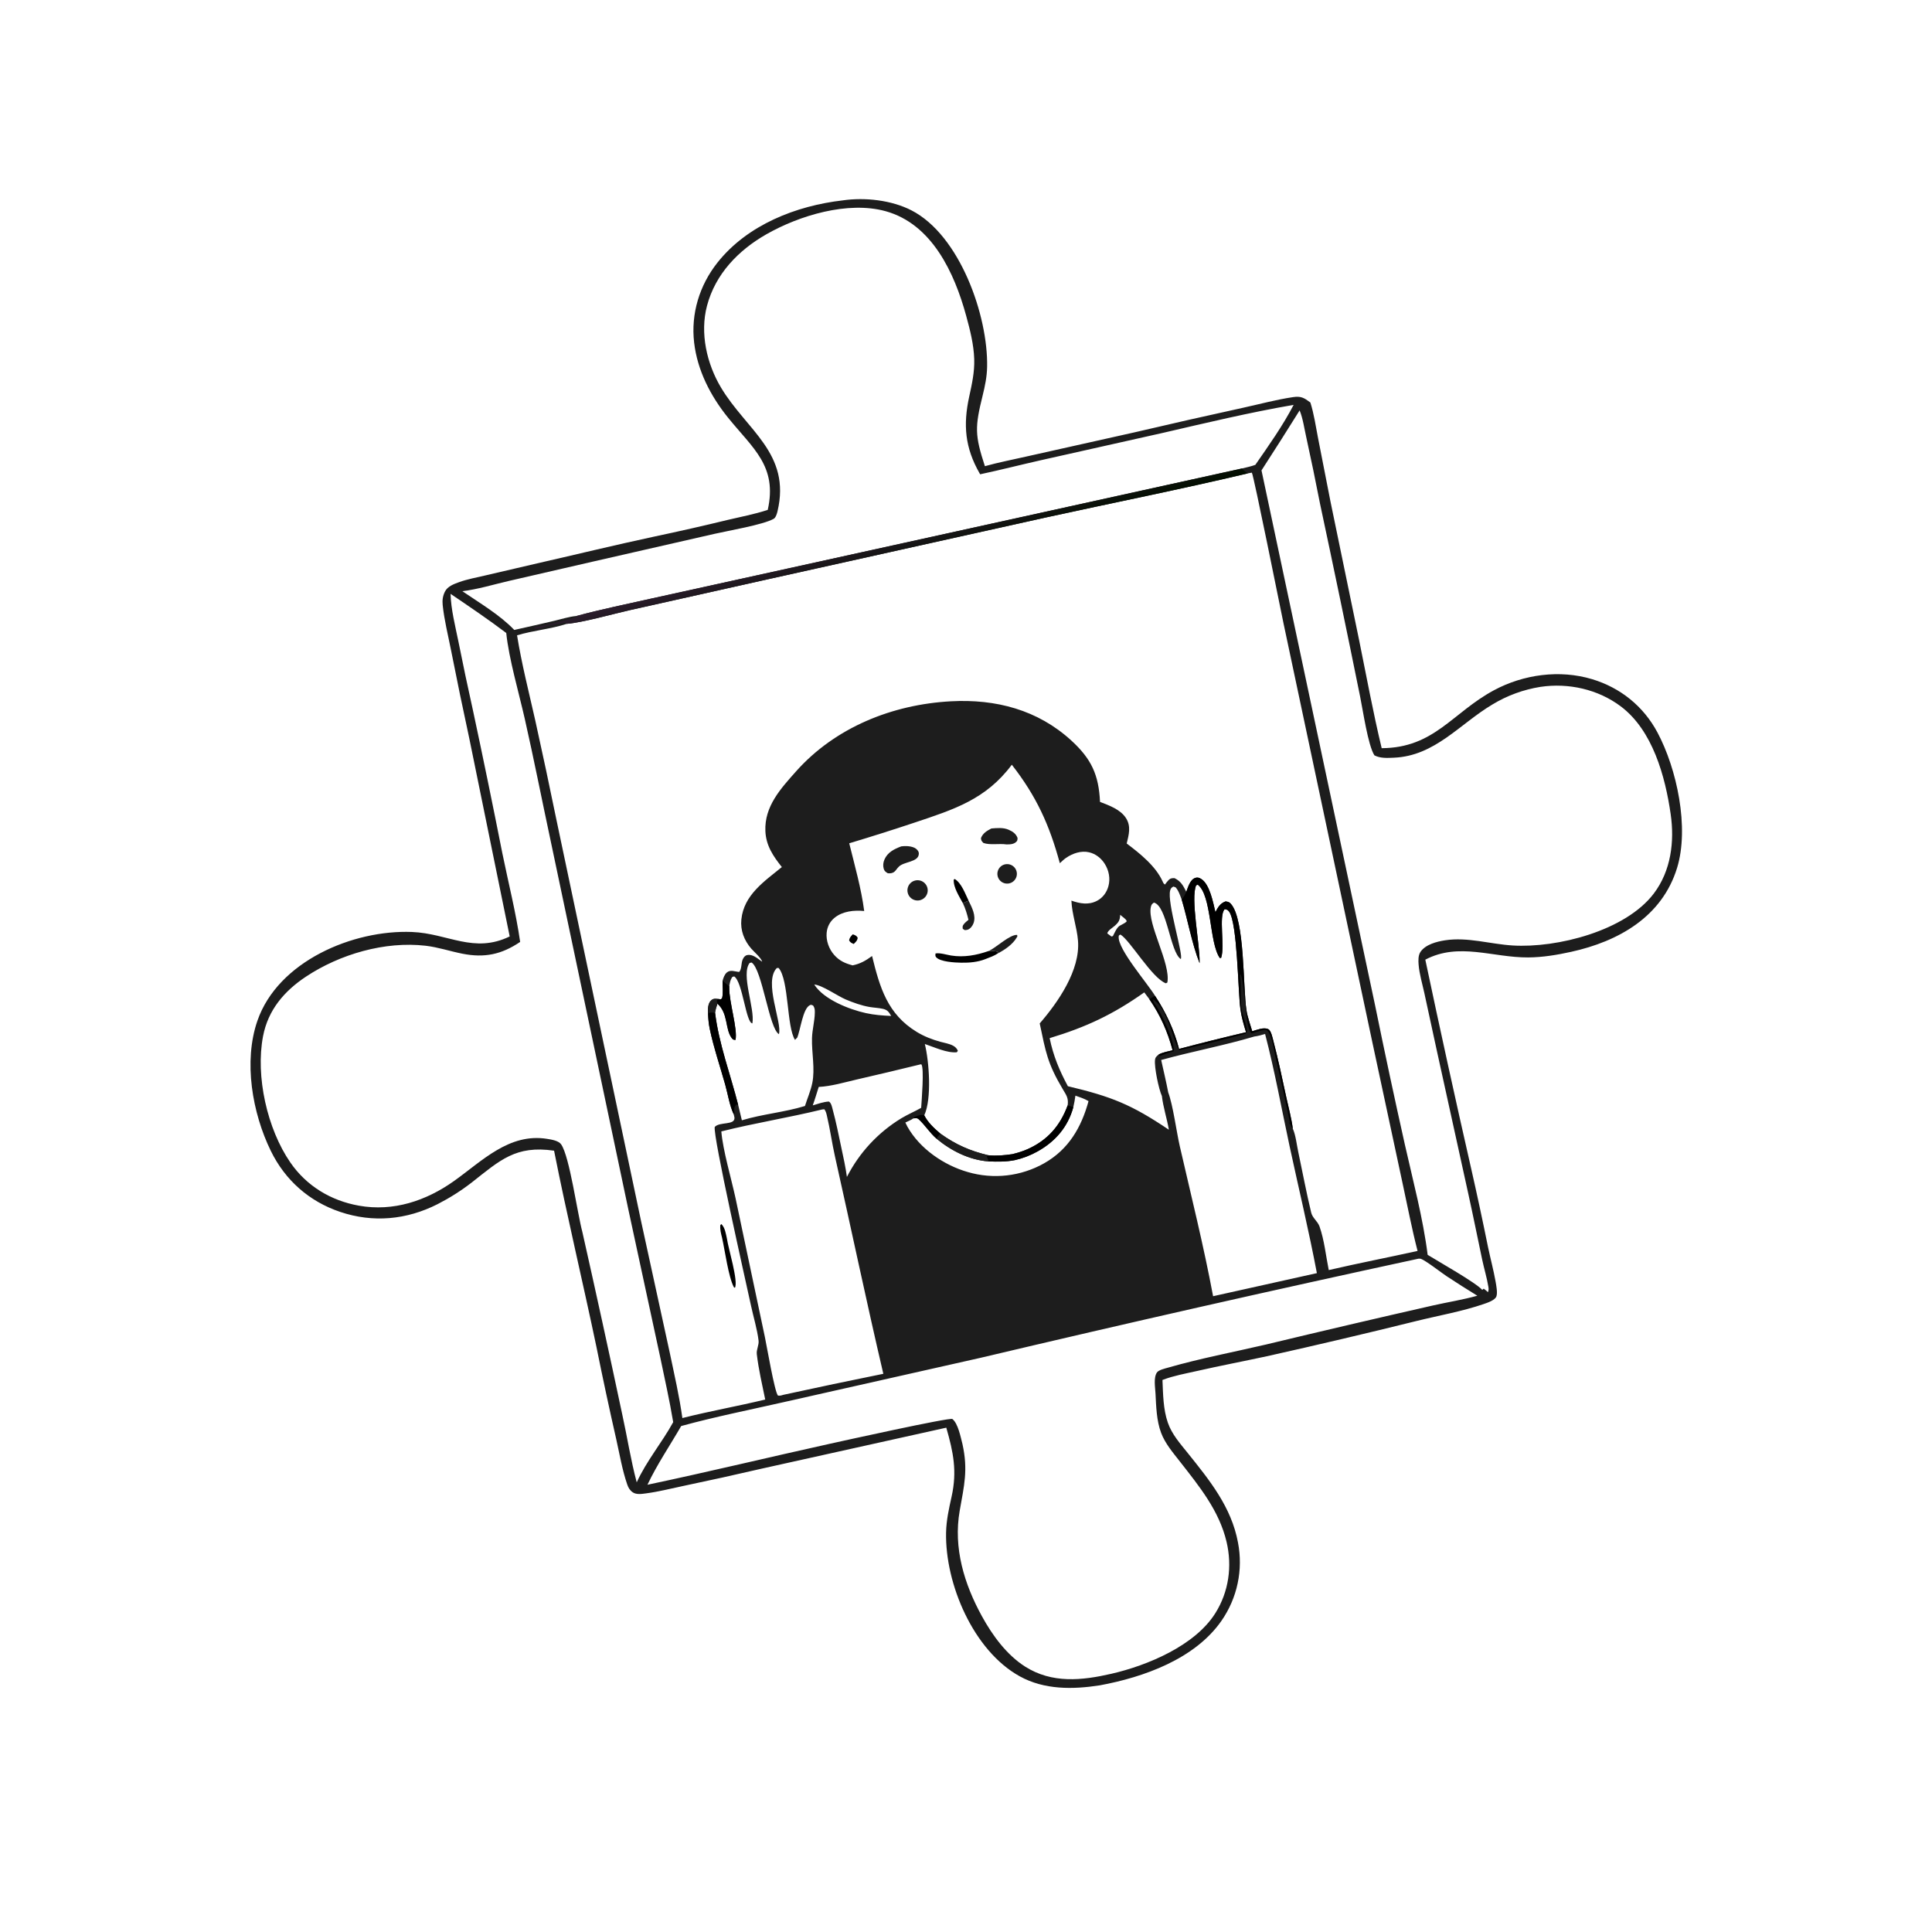 <svg width="180" height="180" viewBox="0 0 180 180" fill="none" xmlns="http://www.w3.org/2000/svg">
<g id="p3_white">
<path id="Vector" d="M78.523 18.668C80.577 18.369 83.055 18.642 84.913 19.595C89.427 21.909 92.063 29.412 91.967 34.183C91.949 35.093 91.773 35.953 91.555 36.833C90.821 39.796 90.816 40.538 91.76 43.433C93.017 43.08 94.325 42.832 95.599 42.539L105.676 40.286C109.049 39.495 112.427 38.73 115.811 37.991C117.348 37.654 118.903 37.232 120.457 37.001C121.219 36.887 121.496 37.063 122.084 37.498C122.423 38.568 122.587 39.724 122.802 40.826L123.961 46.743L126.634 59.681C127.315 63.021 127.93 66.393 128.728 69.706C133.624 69.681 135.305 66.403 139.172 64.318C141.934 62.828 145.316 62.368 148.338 63.279C150.974 64.074 153.117 65.801 154.416 68.232C156.233 71.63 157.4 77.102 156.251 80.856C154.853 85.419 150.794 87.707 146.379 88.68C145.072 88.968 143.722 89.194 142.381 89.202C139.059 89.222 135.93 87.765 132.793 89.409C134.163 95.897 135.585 102.374 137.058 108.84C137.615 111.29 138.142 113.747 138.64 116.21C138.865 117.272 139.149 118.33 139.34 119.398C139.403 119.753 139.539 120.455 139.414 120.788C139.283 121.141 138.578 121.375 138.248 121.489C136.245 122.181 134.008 122.569 131.941 123.082C127.316 124.228 122.679 125.321 118.028 126.359C115.831 126.833 113.623 127.254 111.431 127.752C110.43 127.979 109.354 128.172 108.394 128.536C108.364 128.547 108.334 128.56 108.304 128.571C108.363 129.894 108.367 131.287 108.806 132.55C109.184 133.637 109.948 134.489 110.657 135.372C112.697 137.912 114.73 140.415 115.341 143.717C115.371 143.873 115.397 144.03 115.42 144.188C115.442 144.346 115.461 144.504 115.475 144.662C115.49 144.821 115.501 144.98 115.507 145.139C115.514 145.298 115.517 145.457 115.515 145.616C115.514 145.775 115.509 145.934 115.5 146.093C115.49 146.252 115.477 146.411 115.46 146.569C115.443 146.728 115.422 146.885 115.397 147.043C115.372 147.2 115.343 147.356 115.31 147.512C115.277 147.668 115.24 147.823 115.2 147.977C115.159 148.131 115.115 148.283 115.067 148.435C115.018 148.587 114.966 148.737 114.911 148.887C114.855 149.036 114.796 149.183 114.733 149.33C114.67 149.476 114.603 149.62 114.533 149.763C114.462 149.906 114.389 150.047 114.311 150.186C114.234 150.325 114.153 150.463 114.069 150.598C113.985 150.733 113.897 150.866 113.807 150.997C111.333 154.566 106.545 156.268 102.459 157.02C99.944 157.41 97.3 157.442 95.012 156.181C90.683 153.795 88.043 147.554 88.144 142.781C88.168 141.633 88.412 140.549 88.659 139.434C89.184 137.071 88.822 135.304 88.164 133.013L71.034 136.815C68.568 137.387 66.097 137.933 63.619 138.452C62.492 138.688 61.337 138.985 60.195 139.134C59.8 139.186 59.292 139.273 58.947 139.033C58.678 138.846 58.542 138.608 58.437 138.304C57.974 136.964 57.73 135.498 57.419 134.113C56.765 131.241 56.148 128.362 55.566 125.475C54.289 119.377 52.833 113.32 51.622 107.207C48.056 106.686 46.592 108.091 43.953 110.168C43.454 110.554 42.938 110.916 42.406 111.253C41.873 111.591 41.325 111.903 40.764 112.19C37.882 113.65 34.759 113.944 31.684 112.907C28.801 111.934 26.566 109.959 25.23 107.224C23.504 103.69 22.668 98.891 23.984 95.097C25.902 89.564 32.88 86.612 38.381 86.83C41.737 86.963 44.145 88.871 47.488 87.246L43.733 68.846C43.133 66.078 42.559 63.306 42.012 60.527C41.742 59.162 41.389 57.767 41.245 56.383C41.198 55.928 41.247 55.54 41.45 55.125C41.691 54.635 42.257 54.426 42.746 54.247C43.528 53.961 44.397 53.807 45.207 53.615L49.732 52.561C53.481 51.706 57.22 50.794 60.98 49.987C63.261 49.506 65.534 48.99 67.798 48.439C69.001 48.154 70.252 47.916 71.428 47.538L71.529 47.505C72.448 43.415 70.135 41.775 67.815 38.893C66.191 36.877 64.973 34.512 64.67 31.913C64.358 29.229 65.17 26.575 66.847 24.462C69.638 20.945 74.175 19.167 78.523 18.668ZM52.803 58.123C51.308 58.612 49.685 58.732 48.173 59.191C48.599 61.844 49.278 64.492 49.868 67.114C50.548 70.184 51.203 73.259 51.833 76.339L59.734 113.802L62.408 126.067C62.824 128.065 63.297 130.094 63.575 132.117C66.13 131.468 68.731 131.015 71.293 130.391C71.009 128.995 70.675 127.586 70.51 126.17C70.458 125.729 70.727 125.319 70.674 124.895C70.543 123.831 70.199 122.71 69.972 121.656C69.481 119.382 66.401 105.791 66.592 104.994C67.041 104.49 68.485 104.861 68.429 104.131C68.42 104.024 68.371 103.885 68.344 103.783C67.976 103 67.805 101.909 67.569 101.064C67.086 99.34 66.495 97.623 66.128 95.871C66.028 95.397 65.985 94.941 65.972 94.458C65.951 94.341 65.953 94.383 65.954 94.252C65.954 93.882 65.979 93.401 66.311 93.158C66.505 93.016 66.649 93.05 66.87 93.069L67.155 93.104L67.273 93.006C67.4 92.502 67.307 91.91 67.319 91.384C67.39 91.115 67.498 90.792 67.717 90.604C68.053 90.317 68.476 90.524 68.867 90.554C69.126 90.269 69.035 89.739 69.201 89.378C69.284 89.2 69.4 89.03 69.602 88.985C70.115 88.87 70.563 89.288 70.955 89.566L70.952 89.561L71.01 89.6C70.932 89.259 70.239 88.667 69.99 88.379C69.329 87.612 68.968 86.683 69.071 85.663C69.304 83.369 71.226 82.107 72.843 80.782C72.033 79.764 71.367 78.785 71.309 77.431C71.21 75.127 72.732 73.478 74.163 71.87C77.824 67.76 83.15 65.632 88.597 65.338C92.775 65.114 96.674 66.125 99.806 68.987C101.682 70.703 102.369 72.187 102.486 74.711C103.342 75.042 104.389 75.413 104.907 76.223C105.396 76.987 105.169 77.777 104.972 78.588C106.208 79.519 107.688 80.702 108.326 82.137C108.395 82.291 108.395 82.3 108.536 82.412C108.644 82.269 108.753 82.111 108.881 81.986C109.061 81.811 109.195 81.814 109.432 81.815C110.036 82.117 110.231 82.51 110.526 83.086C110.683 82.662 110.879 81.946 111.365 81.79C111.566 81.725 111.714 81.771 111.89 81.875C112.71 82.358 113.03 84.117 113.237 84.984C113.459 84.548 113.69 84.158 114.174 83.985C114.408 84.009 114.517 84.029 114.68 84.213C115.992 85.689 115.795 91.99 116.127 94.123C116.229 94.772 116.482 95.447 116.668 96.079C117.093 95.956 117.729 95.684 118.152 95.881C118.426 96.009 118.557 96.681 118.631 96.964C119.089 98.703 119.46 100.476 119.84 102.233C120.046 103.186 120.324 104.177 120.445 105.143C120.72 105.761 120.812 106.648 120.955 107.319C121.356 109.201 121.709 111.106 122.161 112.975C122.284 113.485 122.759 113.771 122.936 114.267C123.38 115.513 123.534 117.029 123.797 118.33C126.545 117.692 129.317 117.158 132.071 116.547C131.538 114.488 131.138 112.373 130.685 110.295L127.855 97.088L119.577 58.052C119.248 56.476 116.813 44.322 116.632 44.035L116.268 44.101C110.024 45.583 103.708 46.839 97.438 48.212L71.447 53.989L58.662 56.85C57.071 57.208 54.328 57.993 52.803 58.123ZM89.67 134.54C90.208 136.968 89.823 138.404 89.412 140.759C88.808 144.218 89.83 147.579 91.493 150.599C92.464 152.364 93.787 154.18 95.512 155.275C98.01 156.861 100.794 156.575 103.551 155.94C106.893 155.17 111.33 153.33 113.233 150.293C114.485 148.295 114.813 145.924 114.275 143.648C113.584 140.731 111.735 138.481 109.934 136.173C109.285 135.342 108.556 134.498 108.179 133.498C107.748 132.354 107.717 131.023 107.654 129.814C107.624 129.254 107.461 128.342 107.789 127.87C107.951 127.635 108.521 127.507 108.795 127.428C111.795 126.563 114.91 125.975 117.952 125.265C123.119 124.021 128.294 122.811 133.477 121.634C134.853 121.32 136.283 121.101 137.638 120.719C136.669 120.124 135.71 119.514 134.761 118.889C134.282 118.57 132.82 117.433 132.384 117.284C132.312 117.259 132.232 117.274 132.156 117.269C118.53 120.211 104.935 123.289 91.37 126.501L72.972 130.644C69.811 131.363 66.589 132.001 63.464 132.861C62.426 134.66 61.206 136.458 60.322 138.331C66.019 137.129 71.676 135.758 77.361 134.503C78.354 134.284 88.505 132.032 88.731 132.206C89.263 132.618 89.506 133.913 89.67 134.54ZM47.913 58.69C49.154 58.415 50.393 58.133 51.631 57.843C52.291 57.688 53.033 57.447 53.707 57.389C55.982 56.773 58.318 56.298 60.619 55.781L73.589 52.925L115.707 43.648C116.124 43.545 116.552 43.458 116.956 43.309C118.199 41.517 119.519 39.658 120.525 37.721C116.438 38.424 112.396 39.393 108.357 40.327L97.01 42.87C95.112 43.297 93.223 43.783 91.32 44.188C91.302 44.157 91.284 44.127 91.266 44.096C89.899 41.71 89.725 39.582 90.298 36.953C90.553 35.781 90.804 34.67 90.766 33.463C90.723 32.089 90.374 30.728 90.013 29.408C88.924 25.432 86.836 20.875 82.515 19.678C78.997 18.704 74.467 20.078 71.4 21.828C68.787 23.32 66.651 25.526 65.868 28.496C65.199 31.036 65.846 33.881 67.173 36.106C69.535 40.068 73.721 42.237 72.44 47.632C72.389 47.847 72.281 48.225 72.081 48.338C71.091 48.896 67.827 49.448 66.587 49.733L55.204 52.331L47.38 54.132C45.974 54.458 44.506 54.909 43.075 55.079C44.683 56.179 46.562 57.276 47.913 58.69ZM117.531 43.825L128.118 93.686C129.001 98.012 129.924 102.33 130.888 106.639C131.647 110.015 132.579 113.482 133.011 116.911C134.013 117.533 137.493 119.492 138.1 120.178L138.231 120.06C138.364 120.165 138.513 120.265 138.624 120.394C138.712 120.208 138.7 120.07 138.666 119.873C138.522 119.022 138.266 118.177 138.086 117.331C137.654 115.294 137.249 113.255 136.798 111.221L133.843 97.782L132.706 92.536C132.52 91.677 132.24 90.752 132.169 89.878C132.138 89.503 132.122 89.01 132.344 88.683C132.811 87.995 133.855 87.724 134.637 87.605C136.739 87.284 138.833 87.959 140.924 88.088C145.075 88.344 151.454 86.722 154.086 83.241C155.683 81.129 156.021 78.414 155.653 75.853C155.146 72.328 153.974 68.038 150.996 65.805C148.885 64.222 146.13 63.606 143.533 63.992C143.138 64.054 142.746 64.135 142.358 64.236C141.97 64.336 141.588 64.455 141.211 64.593C140.835 64.73 140.466 64.886 140.105 65.059C139.744 65.233 139.392 65.424 139.049 65.632C135.995 67.447 133.687 70.436 129.862 70.593C129.241 70.618 128.621 70.665 128.052 70.376C127.449 69.44 126.977 66.14 126.721 64.909C125.507 58.905 124.261 52.908 122.982 46.918C122.578 44.842 122.149 42.771 121.695 40.705C121.517 39.912 121.39 38.984 121.083 38.236C119.915 40.109 118.731 41.972 117.531 43.825ZM48.462 87.756C46.727 88.93 45.135 89.261 43.078 88.854C41.935 88.628 40.81 88.246 39.652 88.112C35.856 87.675 31.664 88.897 28.503 90.994C26.472 92.341 24.976 94.103 24.508 96.536C23.791 100.267 24.896 105.185 27.05 108.305C28.566 110.503 30.829 111.864 33.44 112.33C36.642 112.902 39.696 111.883 42.304 110.029C44.922 108.168 47.441 105.531 50.986 106.107C51.377 106.17 52.04 106.271 52.281 106.618C53.07 107.75 53.791 113.042 54.254 114.765C55.528 120.42 56.766 126.082 57.968 131.751C58.432 133.852 58.767 136.034 59.322 138.106C60.253 136.073 61.66 134.43 62.72 132.498C62.384 130.476 61.932 128.472 61.515 126.467L58.531 112.632L51.288 78.266C50.48 74.494 49.741 70.709 48.887 66.948C48.346 64.561 47.405 61.341 47.166 58.973C45.479 57.698 43.728 56.514 41.978 55.328C42.016 56.78 42.415 58.319 42.703 59.738C43.135 61.902 43.591 64.06 44.071 66.214C45.017 70.635 45.927 75.063 46.803 79.498C47.36 82.229 48.065 85.001 48.462 87.756ZM79.121 78.567C79.632 80.638 80.239 82.761 80.516 84.877C79.584 84.784 78.518 84.89 77.764 85.499C77.327 85.851 77.07 86.342 77.018 86.9C76.949 87.644 77.234 88.427 77.729 88.98C78.219 89.528 78.75 89.758 79.439 89.941C80.167 89.788 80.654 89.502 81.249 89.069C81.968 92.001 82.68 94.477 85.409 96.14C86.106 96.565 86.844 96.85 87.629 97.065C88.006 97.168 88.443 97.237 88.789 97.42C88.997 97.529 89.151 97.682 89.242 97.9L89.142 98.038C88.212 98.119 87.043 97.558 86.165 97.268C86.562 98.872 86.829 102.375 86.111 103.913C86.451 104.586 87.044 105.133 87.612 105.615C89.053 106.646 90.364 107.224 92.083 107.633C92.845 107.708 93.573 107.638 94.328 107.529C94.815 107.405 95.3 107.262 95.759 107.055C97.615 106.218 98.773 104.878 99.471 102.987C99.564 102.299 99.354 102.046 99.012 101.469C97.575 99.049 97.434 98.017 96.868 95.351C98.573 93.38 100.655 90.392 100.435 87.646C100.334 86.386 99.874 85.184 99.82 83.91C100.612 84.185 101.405 84.337 102.195 83.932C102.738 83.653 103.109 83.148 103.268 82.564C103.46 81.861 103.319 81.111 102.937 80.497C102.604 79.962 102.086 79.548 101.466 79.405C100.724 79.234 99.948 79.502 99.333 79.918C99.121 80.062 98.93 80.251 98.742 80.424C97.778 76.856 96.552 74.173 94.269 71.248C91.851 74.488 88.861 75.418 85.201 76.642C83.189 77.314 81.152 77.958 79.121 78.567ZM69.119 104.375C71.038 103.794 73.083 103.63 74.996 103.043C75.217 102.343 75.531 101.624 75.678 100.908C75.953 99.569 75.614 98.085 75.652 96.72C75.674 95.923 75.905 95.138 75.915 94.343C75.919 94.067 75.909 93.912 75.757 93.682C75.654 93.646 75.588 93.591 75.48 93.636C74.781 93.933 74.578 96.022 74.257 96.711L74.255 96.688L74.069 96.884C73.282 95.673 73.513 91.31 72.542 90.181L72.372 90.189C71.117 91.484 72.898 95.292 72.57 96.35C71.659 95.831 71.019 90.327 70.025 89.674L69.845 89.713C69.002 90.79 70.353 93.962 70.099 95.347C69.488 95.304 69.193 91.472 68.398 90.967L68.221 91.027C68.035 91.306 67.998 91.557 67.944 91.884L67.942 92.028C67.928 93.368 68.741 95.901 68.525 96.884C68.334 96.879 68.284 96.864 68.163 96.7C67.543 95.863 67.861 94.415 66.843 93.512C66.752 93.79 66.664 94.056 66.621 94.345C66.972 97.261 68.059 100.11 68.776 102.953L69.119 104.375ZM108.841 101.778C109.286 102.959 109.609 105.437 109.919 106.792C110.983 111.433 112.148 116.084 113.021 120.765L122.691 118.615C121.939 114.641 120.993 110.715 120.143 106.763C119.398 103.295 118.762 99.765 117.865 96.333C117.529 96.434 117.212 96.526 116.864 96.569C114.006 97.421 111.056 97.96 108.184 98.757C108.406 99.762 108.648 100.768 108.841 101.778ZM108.25 102.111C107.961 101.492 107.526 99.418 107.61 98.746C107.643 98.483 107.763 98.409 107.956 98.241C108.358 98.037 108.814 97.957 109.251 97.852C108.775 96.093 108.113 94.593 107.083 93.091L106.609 92.458C103.698 94.519 101.191 95.695 97.793 96.721C98.129 98.359 98.702 99.736 99.492 101.199C103.557 102.168 105.401 102.896 108.902 105.256C108.72 104.207 108.373 103.163 108.25 102.111ZM111.761 89.734C111.027 87.853 110.679 85.761 110.098 83.819C109.942 83.421 109.816 82.992 109.528 82.669L109.32 82.598C109.141 82.708 109.09 82.738 109.025 82.954C108.699 84.049 110.307 89.08 110.005 89.351C109.007 88.667 108.741 84.409 107.509 84.092C107.328 84.216 107.265 84.293 107.219 84.515C106.887 86.122 109.085 89.757 108.761 91.537L108.624 91.612C107.332 91.144 105.256 87.558 104.381 87.068C104.246 87.164 104.234 87.125 104.225 87.272C104.15 88.458 106.88 91.57 107.615 92.781C108.625 94.321 109.382 95.94 109.85 97.726C111.923 97.178 114.003 96.66 116.091 96.171C115.872 95.459 115.661 94.737 115.563 93.997C115.335 92.268 115.289 86.028 114.521 84.944C114.401 84.775 114.296 84.727 114.099 84.709C113.513 85.316 114.143 88.195 113.769 89.241L113.647 89.258C112.647 87.826 112.909 83.418 111.59 82.421L111.44 82.485C110.909 83.69 111.794 88.005 111.764 89.63C111.763 89.665 111.762 89.7 111.761 89.734ZM76.279 101.267C76.095 101.838 75.927 102.422 75.722 102.986C76.213 102.841 76.712 102.655 77.226 102.628C77.456 102.76 77.522 103.159 77.591 103.414C77.906 104.576 78.14 105.765 78.389 106.942C78.586 107.843 78.777 108.736 78.905 109.65C79.048 109.37 79.2 109.096 79.362 108.826C79.523 108.557 79.694 108.293 79.874 108.036C80.053 107.778 80.242 107.527 80.439 107.283C80.636 107.038 80.842 106.801 81.055 106.57C81.269 106.34 81.49 106.118 81.719 105.902C81.948 105.687 82.184 105.48 82.427 105.282C82.67 105.083 82.92 104.893 83.176 104.711C83.433 104.53 83.695 104.357 83.963 104.194C84.567 103.829 85.213 103.561 85.822 103.216C85.863 102.581 86.118 99.513 85.845 99.169L85.791 99.157C83.8 99.646 81.806 100.119 79.808 100.578C78.668 100.841 77.449 101.208 76.279 101.267ZM104.367 85.226C104.338 85.723 104.248 85.901 103.882 86.235C103.67 86.428 103.208 86.69 103.164 86.963L103.551 87.252C103.6 87.236 103.659 87.234 103.695 87.197C103.848 86.907 104.033 86.433 104.316 86.254C104.438 86.178 105.017 85.912 104.969 85.803C104.867 85.572 104.546 85.409 104.367 85.226ZM101.416 102.59C101.029 102.358 100.618 102.225 100.194 102.079C100.15 102.448 100.074 102.805 99.995 103.168C99.489 104.996 98.33 106.345 96.68 107.269C96.346 107.457 95.999 107.619 95.641 107.757C95.283 107.894 94.917 108.005 94.543 108.089C93.737 108.248 92.917 108.24 92.1 108.206C90.299 108.071 88.612 107.216 87.245 106.08C86.621 105.537 86.201 104.844 85.612 104.295C85.438 104.132 85.329 104.185 85.104 104.194C84.889 104.351 84.591 104.464 84.349 104.583C84.409 104.717 84.473 104.846 84.545 104.975C85.693 107.022 87.937 108.559 90.164 109.196C90.311 109.239 90.46 109.278 90.609 109.314C90.758 109.35 90.908 109.382 91.059 109.41C91.21 109.439 91.362 109.463 91.514 109.484C91.666 109.504 91.818 109.521 91.971 109.534C92.124 109.547 92.277 109.557 92.431 109.562C92.584 109.568 92.737 109.569 92.891 109.567C93.045 109.565 93.198 109.559 93.351 109.549C93.504 109.539 93.657 109.525 93.81 109.508C93.962 109.49 94.114 109.469 94.266 109.444C94.417 109.419 94.568 109.39 94.718 109.357C94.868 109.324 95.017 109.288 95.165 109.248C95.313 109.208 95.46 109.164 95.606 109.116C95.752 109.069 95.897 109.018 96.04 108.963C96.184 108.908 96.326 108.85 96.466 108.788C96.607 108.727 96.746 108.661 96.883 108.593C97.02 108.524 97.155 108.452 97.289 108.376C99.559 107.087 100.746 105.04 101.416 102.59ZM75.86 91.725C76.743 93.121 79.127 94.048 80.669 94.388C81.451 94.561 82.233 94.619 83.031 94.653C82.816 94.296 82.696 94.093 82.268 93.993C81.862 93.898 81.436 93.889 81.025 93.82C80.275 93.693 79.502 93.415 78.803 93.121C78.032 92.796 76.6 91.778 75.86 91.725ZM82.298 127.994C80.722 121.262 79.309 114.499 77.795 107.753C77.511 106.488 77.337 105.192 77.037 103.933C76.985 103.71 76.941 103.533 76.8 103.347L76.603 103.366C73.49 104.128 70.309 104.631 67.204 105.412C67.345 107.138 68.139 109.833 68.53 111.637L71.263 124.572C71.444 125.428 72.164 129.667 72.48 130.023C72.69 130.052 72.826 130.003 73.026 129.943C76.112 129.27 79.202 128.62 82.298 127.994Z" fill="#1D1D1D"/>
<path id="Vector_2" d="M67.271 115.312C67.172 114.908 67.068 114.553 67.112 114.133L67.212 114.043C67.558 114.404 67.624 114.941 67.729 115.413C67.851 116.306 68.806 119.379 68.471 119.979L68.375 119.928C67.864 118.964 67.54 116.499 67.271 115.312Z" fill="black"/>
<path id="Vector_3" d="M83.965 78.855L84.133 78.838C84.534 78.803 85.174 78.846 85.46 79.184C85.554 79.295 85.607 79.385 85.606 79.531C85.595 80.346 84.216 80.248 83.73 80.758C83.69 80.799 83.652 80.843 83.614 80.885C83.605 80.897 83.595 80.908 83.586 80.92C83.507 81.022 83.426 81.137 83.325 81.219C83.143 81.366 82.937 81.382 82.714 81.359C82.531 81.247 82.399 81.164 82.335 80.945C82.25 80.654 82.283 80.352 82.404 80.077C82.703 79.396 83.311 79.106 83.965 78.855Z" fill="#1D1D1D"/>
<path id="Vector_4" d="M92.361 77.188C92.885 77.144 93.47 77.086 93.963 77.301C94.357 77.473 94.643 77.661 94.804 78.072C94.791 78.192 94.807 78.296 94.722 78.39C94.473 78.668 94.114 78.672 93.767 78.672C93.106 78.571 92.228 78.755 91.624 78.537C91.443 78.343 91.419 78.339 91.394 78.079C91.58 77.619 91.938 77.413 92.361 77.188Z" fill="#1D1D1D"/>
<path id="Vector_5" d="M93.002 88.805C92.626 89.058 92.224 89.194 91.806 89.358C91.086 89.64 90.329 89.705 89.56 89.692C88.997 89.683 87.579 89.622 87.205 89.167C87.118 89.061 87.155 88.963 87.158 88.834C87.562 88.749 88.191 88.957 88.612 89.024C89.807 89.216 90.969 88.999 92.098 88.607C92.394 88.608 92.718 88.566 92.981 88.705L93.002 88.805Z" fill="black"/>
<path id="Vector_6" d="M85.126 82.08C85.165 82.064 85.204 82.051 85.245 82.04C85.285 82.029 85.326 82.021 85.367 82.016C85.408 82.01 85.45 82.008 85.492 82.008C85.534 82.008 85.575 82.011 85.616 82.017C85.658 82.022 85.698 82.031 85.739 82.042C85.779 82.053 85.818 82.066 85.857 82.083C85.895 82.099 85.932 82.118 85.968 82.139C86.004 82.16 86.039 82.184 86.071 82.209C86.104 82.235 86.135 82.263 86.164 82.293C86.194 82.323 86.221 82.355 86.245 82.388C86.27 82.421 86.293 82.456 86.313 82.493C86.334 82.529 86.352 82.567 86.367 82.606C86.382 82.645 86.395 82.684 86.405 82.725C86.415 82.765 86.422 82.806 86.427 82.848C86.432 82.889 86.433 82.931 86.433 82.972C86.432 83.014 86.428 83.056 86.422 83.097C86.415 83.138 86.406 83.179 86.394 83.219C86.383 83.259 86.368 83.298 86.351 83.336C86.334 83.374 86.315 83.411 86.293 83.447C86.271 83.482 86.247 83.516 86.221 83.549C86.195 83.581 86.166 83.611 86.136 83.64C86.106 83.669 86.073 83.695 86.04 83.719C86.006 83.744 85.97 83.766 85.933 83.785C85.897 83.805 85.859 83.822 85.82 83.837C85.805 83.842 85.791 83.847 85.776 83.852C85.762 83.857 85.747 83.861 85.732 83.865C85.718 83.869 85.703 83.873 85.688 83.876C85.673 83.879 85.658 83.882 85.643 83.884C85.628 83.887 85.612 83.889 85.597 83.891C85.582 83.892 85.567 83.894 85.552 83.895C85.536 83.896 85.521 83.897 85.506 83.897C85.49 83.897 85.475 83.897 85.46 83.897C85.445 83.896 85.43 83.895 85.414 83.894C85.399 83.893 85.384 83.891 85.369 83.89C85.353 83.888 85.338 83.885 85.323 83.883C85.308 83.88 85.293 83.877 85.278 83.874C85.263 83.87 85.249 83.866 85.234 83.862C85.219 83.858 85.204 83.854 85.19 83.849C85.175 83.844 85.161 83.839 85.147 83.833C85.133 83.828 85.118 83.822 85.105 83.816C85.091 83.809 85.077 83.803 85.063 83.796C85.049 83.789 85.036 83.782 85.023 83.774C85.009 83.767 84.996 83.759 84.983 83.751C84.97 83.743 84.958 83.734 84.945 83.726C84.933 83.717 84.92 83.708 84.908 83.698C84.896 83.689 84.884 83.679 84.873 83.669C84.861 83.659 84.85 83.649 84.839 83.638C84.828 83.628 84.817 83.617 84.806 83.606C84.796 83.595 84.785 83.584 84.775 83.572C84.765 83.561 84.755 83.549 84.746 83.537C84.737 83.525 84.727 83.513 84.719 83.5C84.71 83.488 84.701 83.475 84.693 83.462C84.685 83.45 84.677 83.436 84.669 83.423C84.661 83.41 84.654 83.396 84.647 83.383C84.64 83.369 84.633 83.355 84.627 83.341C84.621 83.328 84.615 83.314 84.609 83.299C84.604 83.285 84.599 83.271 84.594 83.256C84.589 83.242 84.584 83.227 84.58 83.212C84.576 83.198 84.572 83.183 84.569 83.168C84.565 83.153 84.562 83.138 84.559 83.123C84.556 83.108 84.554 83.093 84.552 83.078C84.55 83.063 84.548 83.047 84.547 83.032C84.546 83.017 84.545 83.002 84.544 82.987C84.543 82.971 84.543 82.956 84.543 82.941C84.544 82.925 84.544 82.91 84.545 82.895C84.546 82.88 84.547 82.864 84.549 82.849C84.551 82.834 84.553 82.819 84.555 82.804C84.558 82.789 84.56 82.774 84.564 82.759C84.567 82.744 84.57 82.729 84.574 82.714C84.578 82.699 84.582 82.684 84.587 82.67C84.591 82.655 84.596 82.641 84.602 82.627C84.607 82.612 84.612 82.598 84.618 82.584C84.624 82.57 84.631 82.556 84.637 82.542C84.644 82.528 84.651 82.515 84.658 82.501C84.665 82.488 84.673 82.475 84.681 82.462C84.689 82.448 84.697 82.436 84.706 82.423C84.714 82.41 84.723 82.398 84.733 82.386C84.742 82.373 84.751 82.361 84.761 82.35C84.771 82.338 84.781 82.326 84.791 82.315C84.801 82.304 84.812 82.293 84.823 82.282C84.834 82.271 84.845 82.261 84.856 82.25C84.867 82.24 84.879 82.23 84.891 82.221C84.903 82.211 84.915 82.201 84.927 82.192C84.939 82.183 84.952 82.175 84.965 82.166C84.977 82.158 84.99 82.149 85.003 82.142C85.016 82.134 85.03 82.126 85.043 82.119C85.057 82.112 85.07 82.105 85.084 82.099C85.098 82.092 85.112 82.086 85.126 82.08Z" fill="#1D1D1D"/>
<path id="Vector_7" d="M93.65 80.526C93.664 80.523 93.679 80.521 93.694 80.518C93.709 80.516 93.724 80.514 93.738 80.513C93.753 80.511 93.768 80.51 93.783 80.509C93.798 80.508 93.813 80.508 93.828 80.508C93.843 80.508 93.858 80.508 93.873 80.509C93.888 80.509 93.902 80.51 93.917 80.512C93.932 80.513 93.947 80.515 93.962 80.517C93.977 80.519 93.991 80.522 94.006 80.525C94.021 80.528 94.035 80.531 94.05 80.534C94.064 80.538 94.079 80.542 94.093 80.546C94.107 80.55 94.121 80.555 94.136 80.56C94.15 80.565 94.164 80.571 94.177 80.576C94.191 80.582 94.205 80.588 94.218 80.594C94.232 80.601 94.245 80.608 94.258 80.615C94.272 80.621 94.285 80.629 94.297 80.636C94.31 80.644 94.323 80.652 94.335 80.66C94.348 80.669 94.36 80.677 94.372 80.686C94.384 80.695 94.396 80.704 94.407 80.714C94.419 80.723 94.43 80.733 94.441 80.743C94.452 80.753 94.463 80.763 94.474 80.774C94.484 80.785 94.495 80.796 94.505 80.806C94.515 80.818 94.524 80.829 94.534 80.84C94.543 80.852 94.552 80.864 94.561 80.876C94.57 80.888 94.579 80.9 94.587 80.912C94.595 80.925 94.603 80.938 94.611 80.95C94.619 80.963 94.626 80.976 94.633 80.99C94.64 81.003 94.647 81.016 94.653 81.029C94.659 81.043 94.665 81.057 94.671 81.07C94.677 81.084 94.682 81.098 94.687 81.112C94.692 81.127 94.697 81.141 94.701 81.155C94.705 81.169 94.709 81.184 94.713 81.198C94.716 81.213 94.72 81.227 94.722 81.242C94.725 81.257 94.728 81.271 94.73 81.286C94.732 81.301 94.734 81.316 94.735 81.331C94.736 81.346 94.737 81.361 94.738 81.376C94.739 81.39 94.739 81.405 94.739 81.42C94.739 81.435 94.739 81.45 94.738 81.465C94.737 81.48 94.736 81.495 94.734 81.51C94.733 81.525 94.731 81.54 94.728 81.554C94.726 81.569 94.723 81.584 94.721 81.598C94.717 81.613 94.714 81.627 94.71 81.642C94.707 81.656 94.702 81.671 94.698 81.685C94.694 81.699 94.689 81.713 94.683 81.728C94.678 81.742 94.673 81.755 94.667 81.769C94.661 81.783 94.655 81.796 94.649 81.81C94.642 81.823 94.635 81.837 94.628 81.85C94.621 81.863 94.614 81.876 94.606 81.889C94.598 81.901 94.59 81.914 94.581 81.926C94.573 81.939 94.564 81.951 94.555 81.963C94.546 81.975 94.537 81.986 94.527 81.998C94.518 82.009 94.508 82.02 94.498 82.031C94.487 82.042 94.477 82.053 94.466 82.064C94.456 82.074 94.445 82.084 94.434 82.094C94.422 82.104 94.411 82.114 94.399 82.123C94.388 82.132 94.376 82.141 94.364 82.15C94.352 82.159 94.339 82.167 94.327 82.175C94.314 82.184 94.302 82.192 94.289 82.199C94.276 82.207 94.263 82.214 94.249 82.221C94.236 82.228 94.223 82.234 94.209 82.24C94.195 82.246 94.182 82.252 94.168 82.258C94.154 82.263 94.14 82.269 94.126 82.273C94.112 82.278 94.097 82.283 94.083 82.287C94.069 82.291 94.054 82.295 94.04 82.298C94.025 82.302 94.01 82.305 93.996 82.308C93.981 82.31 93.967 82.312 93.952 82.314C93.938 82.316 93.923 82.318 93.908 82.319C93.894 82.32 93.879 82.321 93.864 82.322C93.849 82.322 93.835 82.323 93.82 82.322C93.805 82.322 93.79 82.322 93.776 82.321C93.761 82.32 93.746 82.319 93.731 82.317C93.717 82.315 93.702 82.313 93.688 82.311C93.673 82.309 93.659 82.306 93.644 82.303C93.63 82.3 93.615 82.296 93.601 82.293C93.587 82.289 93.573 82.285 93.558 82.28C93.544 82.276 93.531 82.271 93.517 82.266C93.503 82.261 93.489 82.255 93.476 82.25C93.462 82.244 93.449 82.238 93.435 82.231C93.422 82.225 93.409 82.218 93.396 82.211C93.383 82.204 93.37 82.197 93.358 82.189C93.345 82.181 93.333 82.173 93.32 82.165C93.308 82.156 93.296 82.148 93.285 82.139C93.273 82.13 93.261 82.121 93.25 82.112C93.239 82.102 93.228 82.092 93.217 82.082C93.206 82.072 93.195 82.062 93.185 82.051C93.174 82.041 93.164 82.03 93.155 82.019C93.145 82.008 93.135 81.997 93.126 81.985C93.117 81.974 93.108 81.962 93.099 81.95C93.09 81.938 93.082 81.926 93.074 81.914C93.066 81.902 93.058 81.889 93.05 81.876C93.043 81.864 93.036 81.851 93.029 81.838C93.022 81.825 93.015 81.811 93.009 81.798C93.003 81.785 92.997 81.771 92.992 81.758C92.986 81.744 92.981 81.73 92.976 81.716C92.971 81.702 92.966 81.688 92.962 81.674C92.958 81.66 92.954 81.646 92.951 81.631C92.947 81.617 92.944 81.603 92.941 81.588C92.938 81.574 92.936 81.559 92.934 81.545C92.931 81.53 92.93 81.515 92.928 81.501C92.927 81.486 92.926 81.471 92.925 81.457C92.925 81.442 92.924 81.427 92.924 81.412C92.924 81.397 92.925 81.383 92.926 81.368C92.926 81.353 92.927 81.339 92.929 81.324C92.93 81.309 92.932 81.295 92.934 81.28C92.937 81.265 92.939 81.251 92.942 81.236C92.945 81.222 92.948 81.207 92.952 81.193C92.956 81.179 92.96 81.165 92.964 81.151C92.968 81.136 92.973 81.123 92.978 81.109C92.983 81.095 92.988 81.081 92.994 81.067C92.999 81.054 93.005 81.04 93.012 81.027C93.018 81.013 93.025 81 93.031 80.987C93.038 80.974 93.046 80.962 93.053 80.949C93.061 80.936 93.069 80.924 93.077 80.911C93.085 80.899 93.094 80.887 93.103 80.875C93.111 80.863 93.12 80.852 93.13 80.84C93.139 80.829 93.149 80.818 93.159 80.807C93.168 80.796 93.179 80.785 93.189 80.775C93.2 80.764 93.21 80.754 93.221 80.744C93.232 80.734 93.243 80.725 93.254 80.715C93.266 80.706 93.277 80.697 93.289 80.688C93.301 80.679 93.313 80.671 93.325 80.662C93.338 80.654 93.35 80.646 93.363 80.638C93.375 80.631 93.388 80.624 93.401 80.617C93.414 80.61 93.427 80.603 93.441 80.596C93.454 80.59 93.467 80.584 93.481 80.579C93.494 80.573 93.508 80.567 93.522 80.562C93.536 80.557 93.55 80.553 93.564 80.548C93.578 80.544 93.592 80.54 93.607 80.536C93.621 80.532 93.635 80.529 93.65 80.526Z" fill="#1D1D1D"/>
<path id="Vector_8" d="M90.243 83.918C90.548 84.549 90.961 85.3 90.7 86.015C90.611 86.259 90.413 86.524 90.163 86.617C90.073 86.65 89.979 86.651 89.885 86.658L89.697 86.534C89.676 86.307 89.667 86.259 89.823 86.069C89.935 85.934 90.097 85.812 90.23 85.696C90.097 85.154 89.955 84.67 89.717 84.165C89.889 84.046 90.05 83.99 90.243 83.918Z" fill="#1D1D1D"/>
<path id="Vector_9" d="M92.098 88.607L92.209 88.553C92.866 88.227 94.092 87.065 94.758 87.102C94.799 87.276 94.811 87.199 94.711 87.368C94.349 87.982 93.625 88.484 93.002 88.805L92.981 88.706C92.718 88.567 92.394 88.608 92.098 88.607Z" fill="#1D1D1D"/>
<path id="Vector_10" d="M89.717 84.164C89.381 83.528 88.805 82.67 88.859 81.941L88.962 81.898C89.585 82.292 89.929 83.267 90.243 83.917C90.049 83.989 89.889 84.045 89.717 84.164Z" fill="black"/>
<path id="Vector_11" d="M79.453 87.047C79.684 87.143 79.776 87.147 79.91 87.365C79.876 87.644 79.728 87.761 79.538 87.948C79.311 87.842 79.246 87.829 79.111 87.622C79.147 87.349 79.273 87.236 79.453 87.047Z" fill="black"/>
<path id="Vector_12" d="M53.707 57.389C55.983 56.773 58.318 56.298 60.619 55.781L73.589 52.925L115.708 43.648C115.893 43.847 116.031 43.969 116.268 44.101C110.024 45.583 103.709 46.839 97.438 48.212L71.448 53.989L58.662 56.85C57.072 57.208 54.329 57.993 52.804 58.123L52.707 57.995C52.158 58.112 50.974 58.262 50.523 58.463C50.265 58.578 50.01 58.591 49.732 58.541L49.867 58.412C50.267 58.436 53.164 57.685 53.703 57.497L53.707 57.389Z" fill="url(#paint0_linear_1006_4205)"/>
<path id="Vector_13" d="M110.526 83.086C110.683 82.662 110.879 81.946 111.365 81.79C111.567 81.725 111.714 81.771 111.89 81.875C112.71 82.358 113.031 84.117 113.237 84.984C113.459 84.548 113.69 84.158 114.174 83.985C114.409 84.009 114.518 84.029 114.68 84.212C115.992 85.689 115.795 91.99 116.128 94.123C116.229 94.771 116.482 95.447 116.668 96.079C117.093 95.956 117.729 95.684 118.153 95.881C118.426 96.008 118.557 96.681 118.631 96.964C119.089 98.703 119.461 100.475 119.84 102.232C120.046 103.186 120.324 104.176 120.446 105.142C120.235 104.945 120.307 104.787 120.078 104.589L120.187 104.612C119.783 102.686 119.372 100.765 118.915 98.852C118.728 98.068 118.624 97.21 118.339 96.455C118.262 96.252 118.184 96.109 118.006 95.978C117.584 95.911 117.047 96.167 116.637 96.287C115.994 96.055 115.987 91.596 115.578 90.748C115.53 90.902 115.531 90.843 115.549 90.994C115.667 91.981 115.538 92.992 115.667 93.964C115.764 94.695 116.155 95.403 116.174 96.142C116.121 96.199 116.084 96.278 116.015 96.314C115.796 96.429 110.302 97.794 109.861 97.838L109.811 97.63L109.795 97.77C109.155 96.446 108.722 93.913 107.417 93.105C107.443 93.258 107.465 93.366 107.555 93.495C107.606 93.569 107.662 93.638 107.713 93.712C108.231 94.466 109.485 97.107 109.343 97.945C108.893 98.082 108.456 98.231 108.016 98.397L107.956 98.241C108.358 98.037 108.815 97.957 109.251 97.851C108.775 96.093 108.114 94.593 107.083 93.091C107.238 92.971 107.443 92.879 107.615 92.78C108.625 94.32 109.382 95.939 109.85 97.726C111.923 97.178 114.003 96.659 116.091 96.17C115.873 95.459 115.661 94.737 115.564 93.997C115.335 92.267 115.289 86.028 114.521 84.944C114.401 84.775 114.296 84.727 114.099 84.708C113.514 85.316 114.143 88.195 113.769 89.241L113.648 89.258C112.647 87.826 112.909 83.418 111.591 82.421L111.441 82.485C110.91 83.69 111.794 88.005 111.764 89.63C111.764 89.665 111.762 89.699 111.761 89.734C111.028 87.853 110.679 85.761 110.098 83.819C110.275 83.582 110.406 83.357 110.526 83.086Z" fill="black"/>
<path id="Vector_14" d="M65.972 94.456L66.017 94.365C66.215 94.3 66.415 94.334 66.621 94.344C66.972 97.259 68.059 100.109 68.776 102.952L68.606 102.896C68.447 103.086 68.394 103.192 68.404 103.447C68.408 103.556 68.421 103.61 68.439 103.712L68.344 103.782C67.977 102.999 67.806 101.908 67.569 101.063C67.087 99.339 66.496 97.621 66.128 95.87C66.029 95.396 65.986 94.939 65.972 94.456Z" fill="black"/>
<path id="Vector_15" d="M94.328 107.528C94.815 107.404 95.301 107.261 95.759 107.054C97.616 106.217 98.773 104.877 99.471 102.986C99.648 103.037 99.837 103.073 99.996 103.166C99.49 104.995 98.33 106.344 96.68 107.268C96.346 107.456 96 107.618 95.642 107.756C95.284 107.893 94.918 108.004 94.543 108.088C93.738 108.247 92.917 108.238 92.1 108.205C92.056 108.039 91.982 107.885 91.914 107.727L92.083 107.632C92.846 107.707 93.573 107.637 94.328 107.528Z" fill="black"/>
<path id="Vector_16" d="M67.319 91.383C67.523 91.553 67.724 91.735 67.944 91.883L67.942 92.027C67.929 93.367 68.741 95.901 68.526 96.883C68.334 96.878 68.284 96.863 68.163 96.699C67.544 95.862 67.861 94.414 66.843 93.511L66.761 93.232L66.87 93.068L67.155 93.103L67.273 93.005C67.401 92.501 67.307 91.909 67.319 91.383Z" fill="black"/>
<path id="Vector_17" d="M87.612 105.615C89.053 106.646 90.364 107.224 92.083 107.633L91.914 107.728C91.981 107.886 92.055 108.04 92.1 108.206C90.299 108.071 88.612 107.216 87.245 106.08L87.612 105.615Z" fill="#1D1D1D"/>
<path id="Vector_18" d="M85.105 104.193L85.2 104.067C85.465 103.938 85.824 103.824 86.111 103.912C86.451 104.585 87.044 105.132 87.612 105.614L87.245 106.079C86.621 105.536 86.201 104.843 85.612 104.294C85.438 104.131 85.329 104.184 85.105 104.193Z" fill="black"/>
<path id="Vector_19" d="M65.972 94.457C65.951 94.34 65.954 94.382 65.954 94.251C65.955 93.882 65.98 93.401 66.311 93.158C66.505 93.015 66.649 93.05 66.87 93.069L66.761 93.233L66.843 93.512C66.753 93.79 66.664 94.055 66.621 94.345C66.415 94.334 66.215 94.301 66.017 94.366L65.972 94.457Z" fill="#1D1D1D"/>
</g>
<defs>
<linearGradient id="paint0_linear_1006_4205" x1="83.254" y1="53.143" x2="82.157" y2="49.251" gradientUnits="userSpaceOnUse">
<stop stop-color="#020E00"/>
<stop offset="1" stop-color="#2D1D2E"/>
</linearGradient>
</defs>
</svg>
